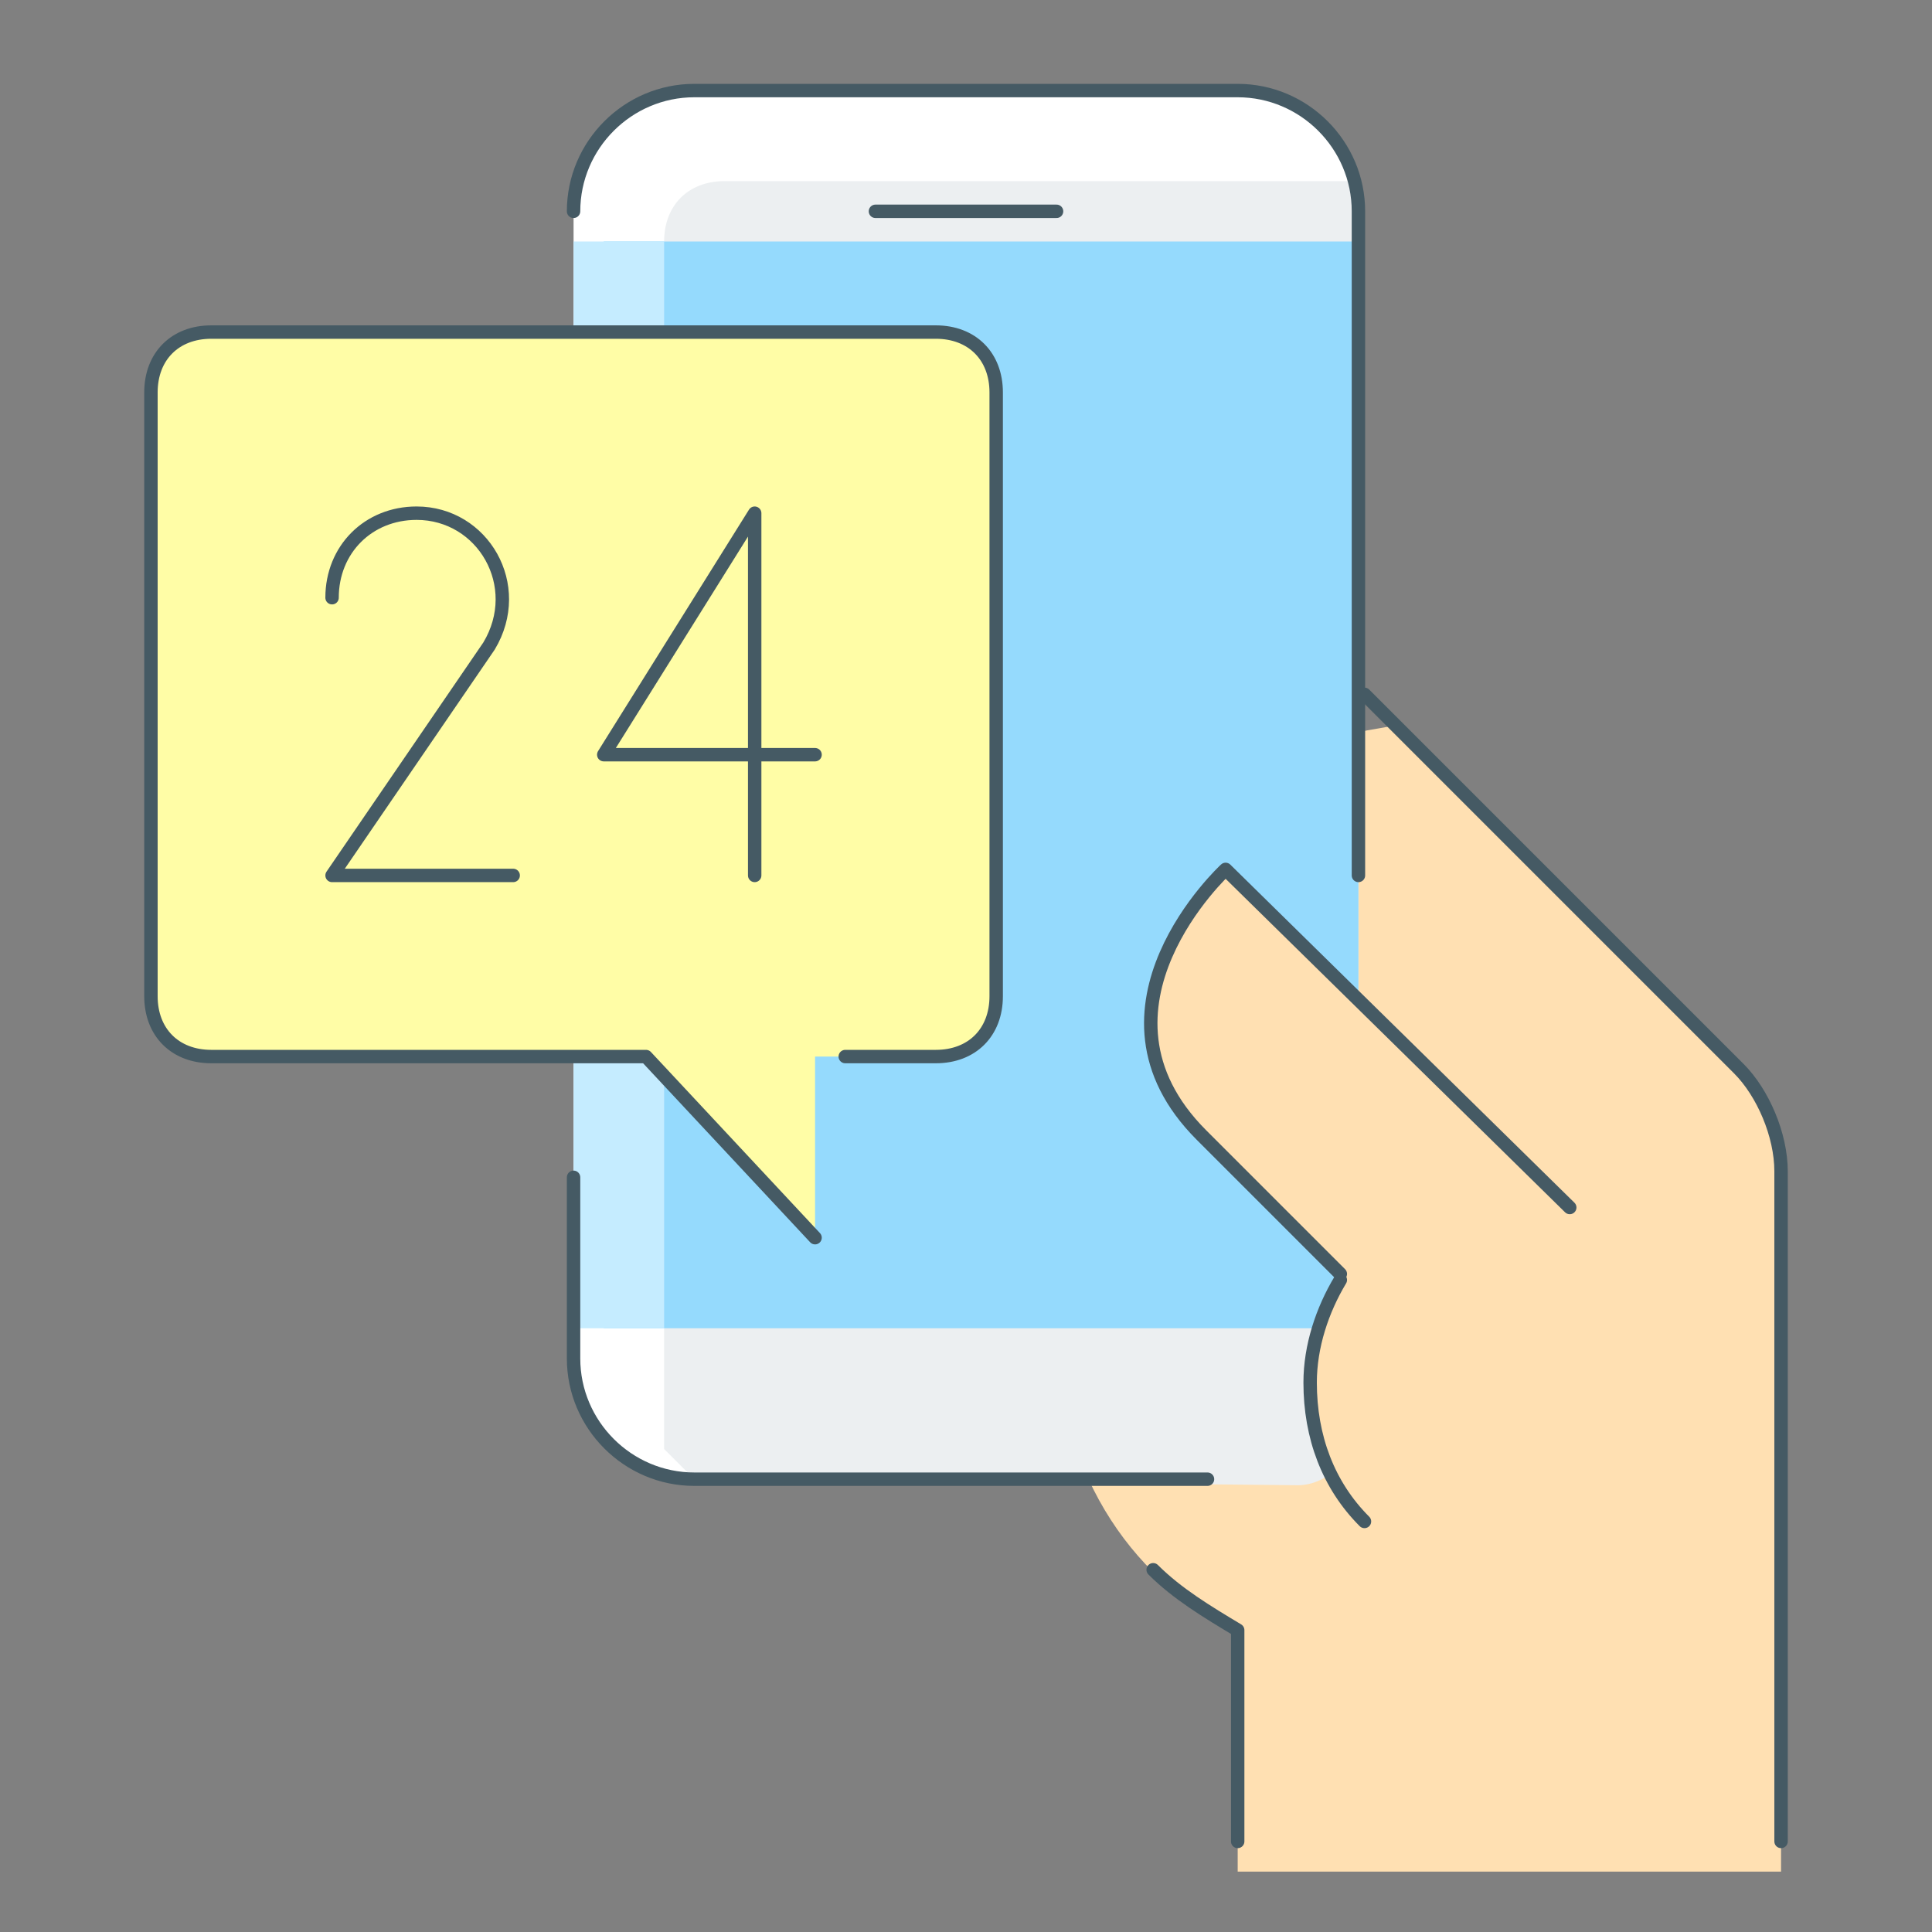 <svg width="144" height="144" viewBox="0 0 144 144" fill="none" xmlns="http://www.w3.org/2000/svg">
<rect x="0" y="0" width="144" height="144" fill="#808080" stroke="none"/>
<path d="M132.75 139.5V87.3C132.75 84.6 131.4 81.45 129.6 79.65L104.4 54L78.75 58.5V99C78.75 110.25 85.05 118.35 92.25 121.5V139.5H132.75Z" fill="#FFE0B2"/>
<path d="M101.25 101.25C101.25 106.2 97.2 110.25 92.25 110.25H51.75C46.8 110.25 42.75 106.2 42.75 101.25V15.75C42.75 10.8 46.8 6.75 51.75 6.75H92.25C97.2 6.75 101.25 10.8 101.25 15.75V101.25Z" fill="white"/>
<path d="M101.25 106.2V13.5H54C51.3 13.5 49.5 15.3 49.5 18V108C50.4 108.9 50.85 109.35 51.75 110.25L96.75 110.7C99 110.7 101.25 108.45 101.25 106.2Z" fill="#ECEFF1"/>
<path d="M101.25 18H45V99H101.25V18Z" fill="#95DAFD"/>
<path d="M49.5 18H42.75V99H49.5V18Z" fill="#C5ECFF"/>
<path d="M99.9 94.95L89.55 84.6C80.1 75.15 91.35 64.8 91.35 64.8L114.3 87.75L118.8 113.4C118.8 113.4 109.8 122.85 102.15 114.3C94.05 105.75 99.9 94.95 99.9 94.95Z" fill="#FFE0B2"/>
<path d="M74.25 29.25V74.25C74.25 76.95 72.45 78.75 69.75 78.75H60.75V92.25L48.15 78.75H15.75C13.05 78.75 11.25 76.95 11.25 74.25V29.25C11.25 26.55 13.05 24.75 15.75 24.75H69.75C72.45 24.75 74.25 26.55 74.25 29.25Z" fill="#FFFDA6"/>
<path d="M60.75 92.25L48.15 78.75H15.75C13.05 78.75 11.25 76.95 11.25 74.25V29.25C11.25 26.55 13.05 24.75 15.75 24.75H69.75C72.45 24.75 74.25 26.55 74.25 29.25V74.25C74.25 76.95 72.45 78.75 69.75 78.75H63" stroke="#455A64" stroke-miterlimit="10" stroke-linecap="round" stroke-linejoin="round"/>
<path d="M56.25 56.25H60.75H45L56.25 38.25V65.25V56.25Z" stroke="#455A64" stroke-miterlimit="10" stroke-linecap="round" stroke-linejoin="round"/>
<path d="M24.75 44.55C24.75 40.95 27.45 38.25 31.05 38.25C36 38.25 39.15 43.65 36.45 48.15L24.75 65.25H38.25" stroke="#455A64" stroke-miterlimit="10" stroke-linecap="round" stroke-linejoin="round"/>
<path d="M99.9 94.95L89.55 84.6C80.1 75.15 91.35 64.8 91.35 64.8L117 90" stroke="#455A64" stroke-miterlimit="10" stroke-linecap="round" stroke-linejoin="round"/>
<path d="M101.7 113.4C99 110.7 97.65 107.1 97.65 103.05C97.65 100.35 98.55 97.65 99.9 95.4" stroke="#455A64" stroke-miterlimit="10" stroke-linecap="round" stroke-linejoin="round"/>
<path d="M42.75 87.75V101.25C42.75 106.2 46.8 110.25 51.75 110.25H90" stroke="#455A64" stroke-miterlimit="10" stroke-linecap="round" stroke-linejoin="round"/>
<path d="M42.75 15.75C42.75 10.8 46.8 6.75 51.75 6.75H92.25C97.2 6.75 101.25 10.8 101.25 15.75V65.25" stroke="#455A64" stroke-miterlimit="10" stroke-linecap="round" stroke-linejoin="round"/>
<path d="M85.95 117C87.75 118.8 90 120.15 92.25 121.5V137.25" stroke="#455A64" stroke-miterlimit="10" stroke-linecap="round" stroke-linejoin="round"/>
<path d="M132.75 137.25V87.3C132.75 84.6 131.4 81.45 129.6 79.65L101.7 51.75" stroke="#455A64" stroke-miterlimit="10" stroke-linecap="round" stroke-linejoin="round"/>
<path d="M65.25 15.75H78.75" stroke="#455A64" stroke-miterlimit="10" stroke-linecap="round" stroke-linejoin="round"/>
</svg>
